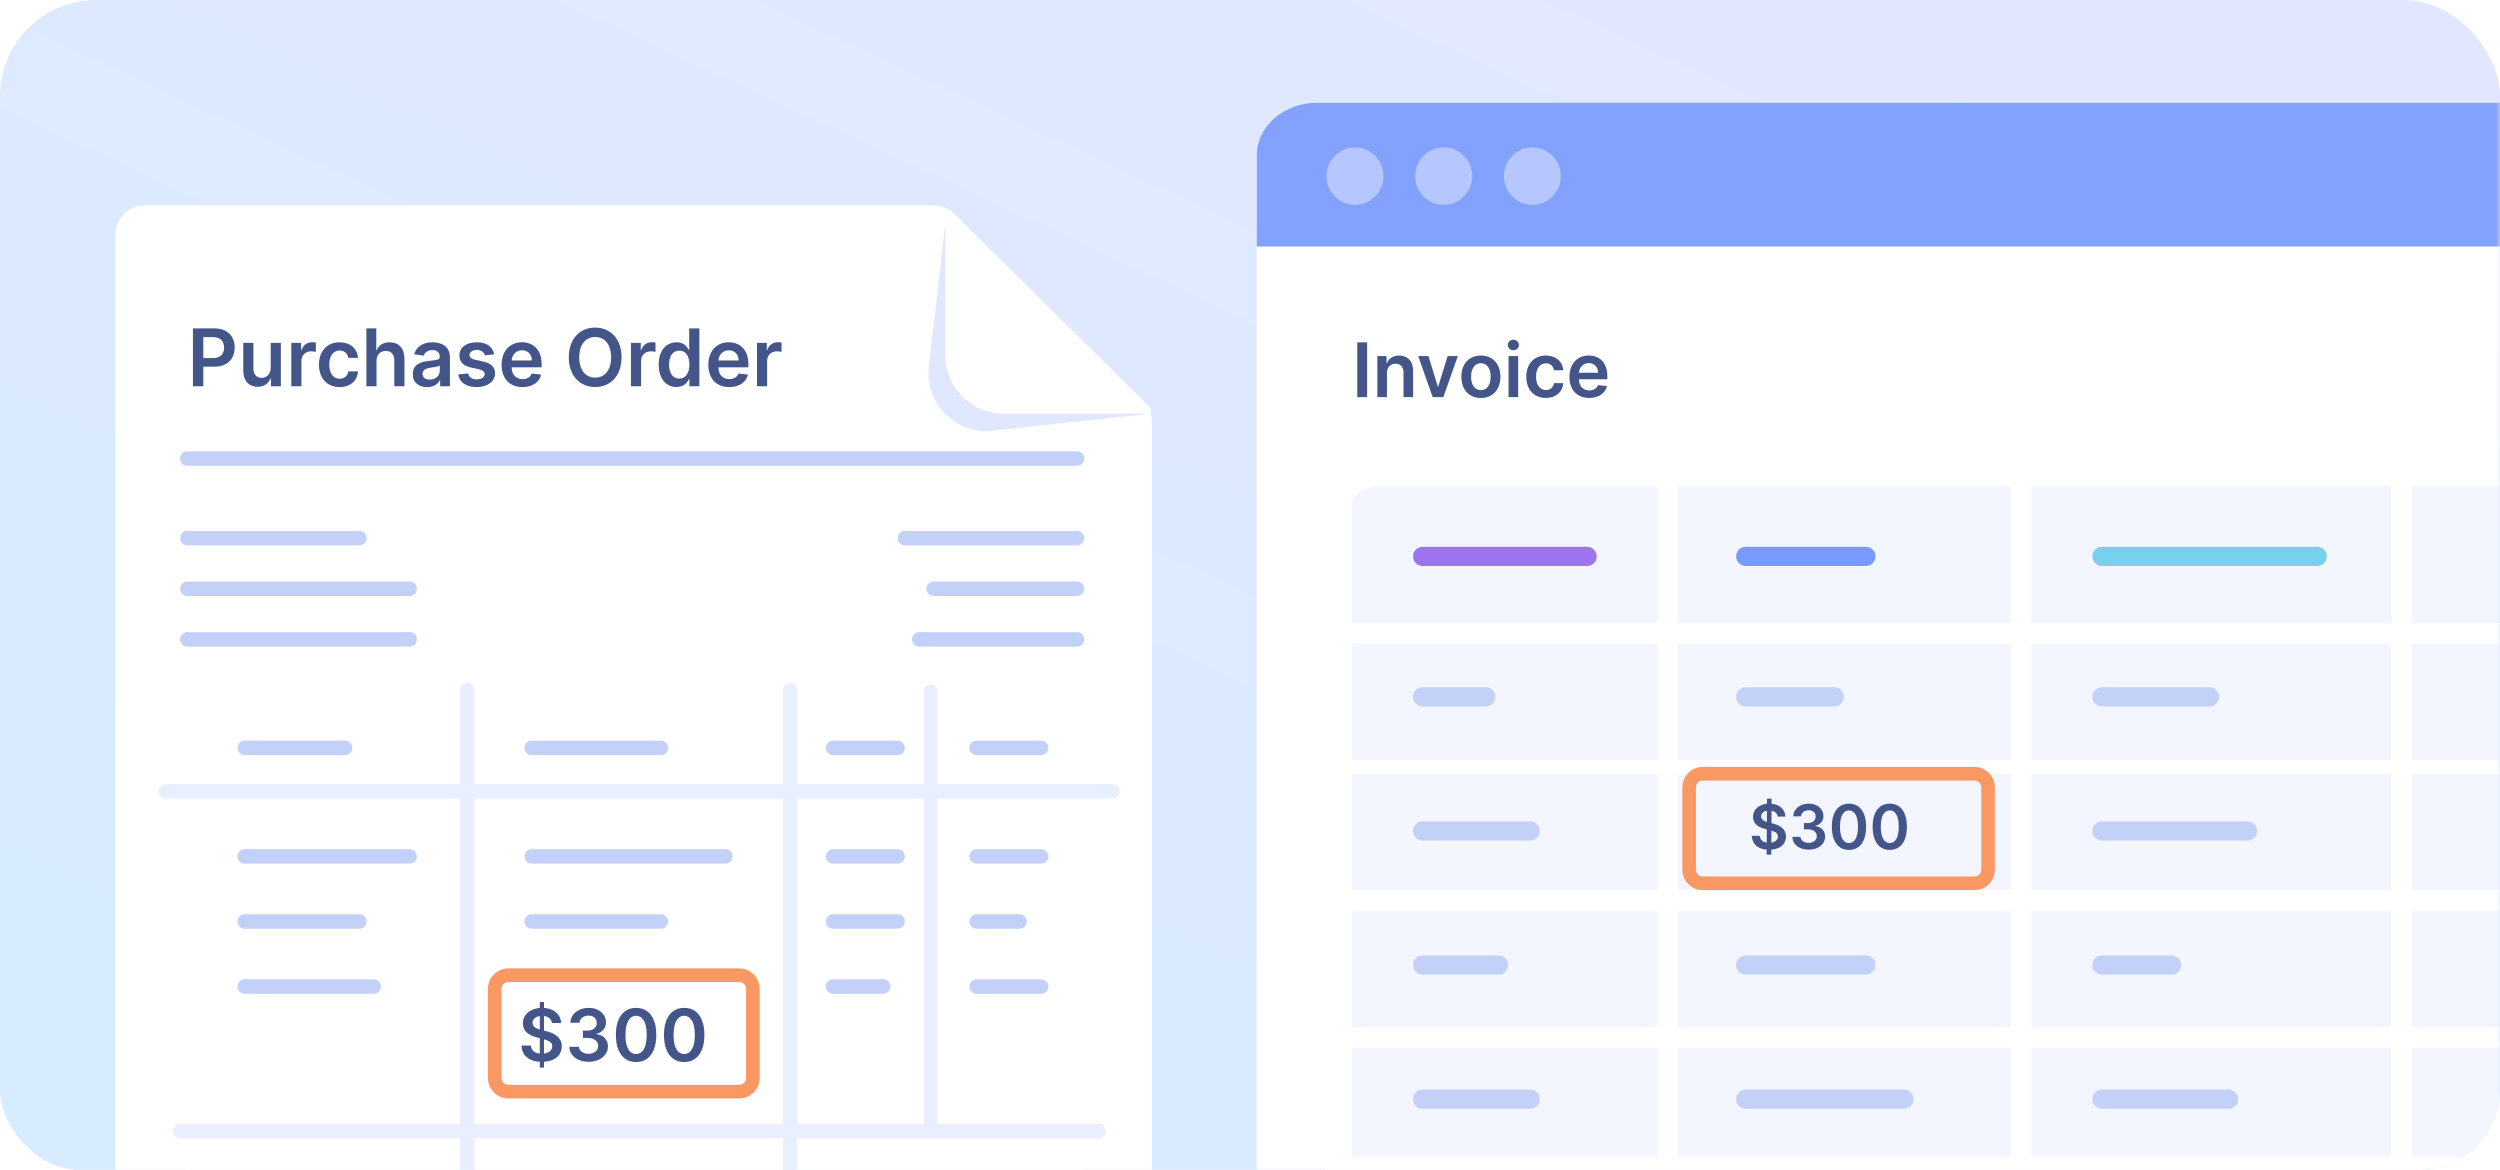 <svg xmlns="http://www.w3.org/2000/svg" width="312" height="146" viewBox="0 0 312 146" fill="none"><g clip-path="url(#clip0_2_646)"><rect width="312" height="188" rx="12" fill="url(#paint0_linear_2_646)"></rect><mask id="mask0_2_646" style="mask-type:alpha" maskUnits="userSpaceOnUse" x="0" y="0" width="312" height="188"><rect width="312" height="188" rx="12" fill="url(#paint1_linear_2_646)"></rect></mask><g mask="url(#mask0_2_646)"><g filter="url(#filter0_d_2_646)"><path d="M156.848 19.183C156.848 15.668 160.227 12.818 164.397 12.818H374.821C378.99 12.818 382.369 15.668 382.369 19.183V167.962C382.369 171.478 378.99 174.327 374.821 174.327H164.396C160.227 174.327 156.848 171.478 156.848 167.962V19.183Z" fill="white"></path></g><path d="M156.848 19.344C156.848 15.74 160.227 12.818 164.397 12.818H374.821C378.99 12.818 382.369 15.74 382.369 19.344V30.764H156.848V19.344Z" fill="#83A2FD"></path><path d="M172.659 21.982C172.659 23.963 171.067 25.568 169.102 25.568C167.137 25.568 165.544 23.963 165.544 21.982C165.544 20.002 167.137 18.396 169.102 18.396C171.067 18.396 172.659 20.002 172.659 21.982Z" fill="white" fill-opacity="0.4"></path><path d="M183.729 21.982C183.729 23.963 182.136 25.568 180.171 25.568C178.206 25.568 176.613 23.963 176.613 21.982C176.613 20.002 178.206 18.396 180.171 18.396C182.136 18.396 183.729 20.002 183.729 21.982Z" fill="white" fill-opacity="0.4"></path><path d="M194.797 21.982C194.797 23.963 193.204 25.568 191.239 25.568C189.274 25.568 187.682 23.963 187.682 21.982C187.682 20.002 189.274 18.396 191.239 18.396C193.204 18.396 194.797 20.002 194.797 21.982Z" fill="white" fill-opacity="0.4"></path><path d="M168.717 63.036C168.717 61.731 170.32 60.673 172.299 60.673H366.917C368.896 60.673 370.499 61.731 370.499 63.036V159.146C370.499 160.451 368.896 161.509 366.917 161.509H172.299C170.32 161.509 168.717 160.451 168.717 159.146V63.036Z" fill="#F3F6FF"></path><path fill-rule="evenodd" clip-rule="evenodd" d="M176.348 69.439C176.348 68.778 176.879 68.243 177.534 68.243H198.089C198.744 68.243 199.275 68.778 199.275 69.439C199.275 70.099 198.744 70.634 198.089 70.634H177.534C176.879 70.634 176.348 70.099 176.348 69.439Z" fill="#9C75EE"></path><path fill-rule="evenodd" clip-rule="evenodd" d="M176.348 86.97C176.348 86.31 176.879 85.774 177.534 85.774H185.44C186.095 85.774 186.626 86.31 186.626 86.97C186.626 87.63 186.095 88.165 185.44 88.165H177.534C176.879 88.165 176.348 87.63 176.348 86.97Z" fill="#C3D1F8"></path><path fill-rule="evenodd" clip-rule="evenodd" d="M176.348 103.704C176.348 103.044 176.879 102.509 177.534 102.509H190.974C191.629 102.509 192.16 103.044 192.16 103.704C192.16 104.364 191.629 104.899 190.974 104.899H177.534C176.879 104.899 176.348 104.364 176.348 103.704Z" fill="#C3D1F8"></path><path fill-rule="evenodd" clip-rule="evenodd" d="M176.348 120.438C176.348 119.778 176.879 119.243 177.534 119.243H187.021C187.676 119.243 188.207 119.778 188.207 120.438C188.207 121.099 187.676 121.634 187.021 121.634H177.534C176.879 121.634 176.348 121.099 176.348 120.438Z" fill="#C3D1F8"></path><path fill-rule="evenodd" clip-rule="evenodd" d="M176.348 137.173C176.348 136.513 176.879 135.978 177.534 135.978H190.974C191.629 135.978 192.16 136.513 192.16 137.173C192.16 137.833 191.629 138.368 190.974 138.368H177.534C176.879 138.368 176.348 137.833 176.348 137.173Z" fill="#C3D1F8"></path><path fill-rule="evenodd" clip-rule="evenodd" d="M216.669 86.97C216.669 86.31 217.2 85.774 217.855 85.774H228.923C229.578 85.774 230.109 86.31 230.109 86.97C230.109 87.63 229.578 88.165 228.923 88.165H217.855C217.2 88.165 216.669 87.63 216.669 86.97Z" fill="#C3D1F8"></path><path fill-rule="evenodd" clip-rule="evenodd" d="M216.669 120.438C216.669 119.778 217.2 119.243 217.855 119.243H232.876C233.531 119.243 234.062 119.778 234.062 120.438C234.062 121.099 233.531 121.634 232.876 121.634H217.855C217.2 121.634 216.669 121.099 216.669 120.438Z" fill="#C3D1F8"></path><path fill-rule="evenodd" clip-rule="evenodd" d="M216.669 137.173C216.669 136.513 217.2 135.978 217.855 135.978H237.62C238.275 135.978 238.806 136.513 238.806 137.173C238.806 137.833 238.275 138.368 237.62 138.368H217.855C217.2 138.368 216.669 137.833 216.669 137.173Z" fill="#C3D1F8"></path><path fill-rule="evenodd" clip-rule="evenodd" d="M261.131 86.97C261.131 86.31 261.662 85.774 262.317 85.774H275.757C276.412 85.774 276.943 86.31 276.943 86.97C276.943 87.63 276.412 88.165 275.757 88.165H262.317C261.662 88.165 261.131 87.63 261.131 86.97Z" fill="#C3D1F8"></path><path fill-rule="evenodd" clip-rule="evenodd" d="M261.131 103.704C261.131 103.044 261.662 102.509 262.317 102.509H280.501C281.156 102.509 281.687 103.044 281.687 103.704C281.687 104.364 281.156 104.899 280.501 104.899H262.317C261.662 104.899 261.131 104.364 261.131 103.704Z" fill="#C3D1F8"></path><path fill-rule="evenodd" clip-rule="evenodd" d="M261.131 120.438C261.131 119.778 261.662 119.243 262.317 119.243H271.013C271.668 119.243 272.199 119.778 272.199 120.438C272.199 121.099 271.668 121.634 271.013 121.634H262.317C261.662 121.634 261.131 121.099 261.131 120.438Z" fill="#C3D1F8"></path><path fill-rule="evenodd" clip-rule="evenodd" d="M261.131 137.173C261.131 136.513 261.662 135.978 262.317 135.978H278.129C278.784 135.978 279.315 136.513 279.315 137.173C279.315 137.833 278.784 138.368 278.129 138.368H262.317C261.662 138.368 261.131 137.833 261.131 137.173Z" fill="#C3D1F8"></path><path fill-rule="evenodd" clip-rule="evenodd" d="M216.669 69.439C216.669 68.778 217.2 68.243 217.855 68.243H232.876C233.531 68.243 234.062 68.778 234.062 69.439C234.062 70.099 233.531 70.634 232.876 70.634H217.855C217.2 70.634 216.669 70.099 216.669 69.439Z" fill="#789AFF"></path><path fill-rule="evenodd" clip-rule="evenodd" d="M261.131 69.439C261.131 68.778 261.662 68.243 262.317 68.243H289.198C289.853 68.243 290.383 68.778 290.383 69.439C290.383 70.099 289.853 70.634 289.198 70.634H262.317C261.662 70.634 261.131 70.099 261.131 69.439Z" fill="#75D1EE"></path><path fill-rule="evenodd" clip-rule="evenodd" d="M165.326 79.046C165.326 78.338 166.004 77.764 166.839 77.764H344.4C345.236 77.764 345.913 78.338 345.913 79.046C345.913 79.753 345.236 80.327 344.4 80.327H166.839C166.004 80.327 165.326 79.753 165.326 79.046Z" fill="white"></path><path fill-rule="evenodd" clip-rule="evenodd" d="M165.326 95.709C165.326 95.237 166.004 94.855 166.839 94.855H344.4C345.236 94.855 345.913 95.237 345.913 95.709C345.913 96.181 345.236 96.564 344.4 96.564H166.839C166.004 96.564 165.326 96.181 165.326 95.709Z" fill="white"></path><path fill-rule="evenodd" clip-rule="evenodd" d="M165.326 112.373C165.326 111.665 166.004 111.091 166.839 111.091H344.4C345.236 111.091 345.913 111.665 345.913 112.373C345.913 113.081 345.236 113.654 344.4 113.654H166.839C166.004 113.654 165.326 113.081 165.326 112.373Z" fill="white"></path><path fill-rule="evenodd" clip-rule="evenodd" d="M165.326 129.463C165.326 128.756 166.004 128.182 166.839 128.182H344.4C345.236 128.182 345.913 128.756 345.913 129.463C345.913 130.171 345.236 130.745 344.4 130.745H166.839C166.004 130.745 165.326 130.171 165.326 129.463Z" fill="white"></path><path fill-rule="evenodd" clip-rule="evenodd" d="M165.326 145.7C165.326 144.992 166.004 144.418 166.839 144.418H344.4C345.236 144.418 345.913 144.992 345.913 145.7C345.913 146.408 345.236 146.982 344.4 146.982H166.839C166.004 146.982 165.326 146.408 165.326 145.7Z" fill="white"></path><path fill-rule="evenodd" clip-rule="evenodd" d="M208.14 52.127C208.843 52.127 209.412 52.573 209.412 53.123L209.412 169.914C209.412 170.463 208.843 170.909 208.14 170.909C207.438 170.909 206.869 170.463 206.869 169.914L206.869 53.123C206.869 52.573 207.438 52.127 208.14 52.127Z" fill="white"></path><path fill-rule="evenodd" clip-rule="evenodd" d="M252.228 52.127C252.931 52.127 253.5 52.573 253.5 53.123L253.5 169.914C253.5 170.463 252.931 170.909 252.228 170.909C251.526 170.909 250.957 170.463 250.957 169.914L250.957 53.123C250.957 52.573 251.526 52.127 252.228 52.127Z" fill="white"></path><path fill-rule="evenodd" clip-rule="evenodd" d="M299.707 52.127C300.409 52.127 300.979 52.573 300.979 53.123L300.979 169.914C300.979 170.463 300.409 170.909 299.707 170.909C299.004 170.909 298.435 170.463 298.435 169.914L298.435 53.123C298.435 52.573 299.004 52.127 299.707 52.127Z" fill="white"></path><path d="M116.526 25.636H17.994C16.016 25.636 14.412 27.253 14.412 29.247V198.099C14.412 200.093 16.016 201.71 17.994 201.71H140.172C142.151 201.71 143.754 200.093 143.754 198.099V52.603C143.754 51.633 143.367 50.704 142.679 50.025L119.034 26.668C118.364 26.007 117.464 25.636 116.526 25.636Z" fill="white"></path><path d="M115.924 45.752L117.889 28.595C117.931 28.228 118.367 28.064 118.637 28.314L143.027 50.931C143.31 51.194 143.154 51.671 142.772 51.712L123.805 53.76C119.239 54.254 115.398 50.35 115.924 45.752Z" fill="#DFE8FF"></path><path d="M117.99 44.385V26.711C117.99 26.311 118.468 26.109 118.751 26.389L143.488 50.833C143.774 51.115 143.576 51.606 143.175 51.606H125.155C121.198 51.606 117.99 48.373 117.99 44.385Z" fill="white"></path><path d="M24.076 48.203H25.374V45.763H26.745C28.4 45.763 29.289 44.762 29.289 43.372C29.289 41.994 28.411 40.982 26.763 40.982H24.076V48.203ZM25.374 44.688V42.075H26.564C27.536 42.075 27.966 42.604 27.966 43.372C27.966 44.141 27.536 44.688 26.57 44.688H25.374Z" fill="#435589"></path><path d="M33.785 45.925C33.785 46.75 33.201 47.159 32.641 47.159C32.032 47.159 31.626 46.726 31.626 46.038V42.787H30.36V46.236C30.36 47.537 31.095 48.274 32.151 48.274C32.956 48.274 33.523 47.847 33.767 47.24H33.823V48.203H35.051V42.787H33.785V45.925Z" fill="#435589"></path><path d="M36.353 48.203H37.62V45.019C37.62 44.331 38.134 43.845 38.83 43.845C39.044 43.845 39.31 43.884 39.418 43.919V42.745C39.303 42.724 39.103 42.709 38.963 42.709C38.348 42.709 37.833 43.062 37.637 43.69H37.581V42.787H36.353V48.203Z" fill="#435589"></path><path d="M42.382 48.309C43.732 48.309 44.593 47.501 44.684 46.352H43.474C43.365 46.934 42.949 47.269 42.392 47.269C41.602 47.269 41.091 46.602 41.091 45.495C41.091 44.402 41.612 43.746 42.392 43.746C43.001 43.746 43.376 44.141 43.474 44.663H44.684C44.596 43.489 43.687 42.717 42.375 42.717C40.801 42.717 39.807 43.863 39.807 45.516C39.807 47.156 40.776 48.309 42.382 48.309Z" fill="#435589"></path><path d="M46.99 45.03C46.99 44.247 47.473 43.796 48.152 43.796C48.816 43.796 49.208 44.222 49.208 44.952V48.203H50.474V44.755C50.474 43.447 49.74 42.717 48.624 42.717C47.798 42.717 47.273 43.094 47.025 43.707H46.962V40.982H45.724V48.203H46.99V45.03Z" fill="#435589"></path><path d="M53.312 48.312C54.155 48.312 54.658 47.914 54.889 47.459H54.931V48.203H56.149V44.578C56.149 43.147 54.991 42.717 53.966 42.717C52.836 42.717 51.968 43.224 51.688 44.212L52.871 44.381C52.997 44.011 53.354 43.693 53.973 43.693C54.56 43.693 54.882 43.997 54.882 44.529V44.55C54.882 44.917 54.501 44.934 53.553 45.037C52.511 45.15 51.514 45.463 51.514 46.683C51.514 47.748 52.287 48.312 53.312 48.312ZM53.641 47.374C53.112 47.374 52.734 47.131 52.734 46.662C52.734 46.172 53.158 45.968 53.724 45.886C54.057 45.841 54.721 45.756 54.886 45.622V46.26C54.886 46.863 54.403 47.374 53.641 47.374Z" fill="#435589"></path><path d="M61.669 44.219C61.494 43.302 60.767 42.717 59.507 42.717C58.213 42.717 57.331 43.358 57.335 44.36C57.331 45.15 57.814 45.671 58.846 45.886L59.763 46.08C60.256 46.19 60.487 46.391 60.487 46.697C60.487 47.068 60.088 47.346 59.486 47.346C58.905 47.346 58.528 47.092 58.419 46.606L57.184 46.726C57.342 47.72 58.171 48.309 59.49 48.309C60.833 48.309 61.781 47.607 61.785 46.581C61.781 45.809 61.288 45.336 60.273 45.114L59.357 44.917C58.811 44.793 58.594 44.603 58.598 44.289C58.594 43.922 58.996 43.669 59.525 43.669C60.109 43.669 60.417 43.989 60.515 44.346L61.669 44.219Z" fill="#435589"></path><path d="M65.208 48.309C66.46 48.309 67.321 47.692 67.544 46.75L66.362 46.616C66.191 47.075 65.771 47.315 65.225 47.315C64.406 47.315 63.864 46.772 63.854 45.844H67.597V45.453C67.597 43.552 66.463 42.717 65.141 42.717C63.602 42.717 62.598 43.855 62.598 45.527C62.598 47.226 63.588 48.309 65.208 48.309ZM63.857 44.984C63.896 44.293 64.403 43.711 65.159 43.711C65.886 43.711 66.376 44.247 66.383 44.984H63.857Z" fill="#435589"></path><path d="M77.57 44.593C77.57 42.258 76.156 40.883 74.278 40.883C72.396 40.883 70.986 42.258 70.986 44.593C70.986 46.923 72.396 48.302 74.278 48.302C76.156 48.302 77.57 46.927 77.57 44.593ZM76.265 44.593C76.265 46.236 75.446 47.128 74.278 47.128C73.113 47.128 72.291 46.236 72.291 44.593C72.291 42.949 73.113 42.057 74.278 42.057C75.446 42.057 76.265 42.949 76.265 44.593Z" fill="#435589"></path><path d="M78.741 48.203H80.007V45.019C80.007 44.331 80.522 43.845 81.218 43.845C81.431 43.845 81.697 43.884 81.805 43.919V42.745C81.69 42.724 81.491 42.709 81.351 42.709C80.735 42.709 80.221 43.062 80.025 43.69H79.969V42.787H78.741V48.203Z" fill="#435589"></path><path d="M84.419 48.298C85.343 48.298 85.759 47.745 85.959 47.35H86.036V48.203H87.281V40.982H86.011V43.683H85.959C85.766 43.291 85.371 42.717 84.423 42.717C83.181 42.717 82.205 43.697 82.205 45.502C82.205 47.286 83.153 48.298 84.419 48.298ZM84.773 47.251C83.937 47.251 83.496 46.511 83.496 45.495C83.496 44.487 83.93 43.764 84.773 43.764C85.588 43.764 86.036 44.444 86.036 45.495C86.036 46.546 85.581 47.251 84.773 47.251Z" fill="#435589"></path><path d="M91.01 48.309C92.262 48.309 93.123 47.692 93.346 46.75L92.164 46.616C91.993 47.075 91.573 47.315 91.027 47.315C90.208 47.315 89.666 46.772 89.656 45.844H93.399V45.453C93.399 43.552 92.265 42.717 90.943 42.717C89.404 42.717 88.4 43.855 88.4 45.527C88.4 47.226 89.39 48.309 91.01 48.309ZM89.659 44.984C89.698 44.293 90.205 43.711 90.96 43.711C91.688 43.711 92.178 44.247 92.185 44.984H89.659Z" fill="#435589"></path><path d="M94.47 48.203H95.737V45.019C95.737 44.331 96.251 43.845 96.947 43.845C97.16 43.845 97.426 43.884 97.535 43.919V42.745C97.419 42.724 97.22 42.709 97.08 42.709C96.464 42.709 95.95 43.062 95.754 43.69H95.698V42.787H94.47V48.203Z" fill="#435589"></path><path fill-rule="evenodd" clip-rule="evenodd" d="M22.474 57.23C22.474 56.731 22.875 56.327 23.369 56.327L134.42 56.327C134.914 56.327 135.315 56.731 135.315 57.23C135.315 57.728 134.914 58.133 134.42 58.133L23.369 58.133C22.875 58.133 22.474 57.728 22.474 57.23Z" fill="#C3D1F8"></path><path fill-rule="evenodd" clip-rule="evenodd" d="M22.474 67.159C22.474 66.661 22.875 66.257 23.369 66.257H44.863C45.358 66.257 45.758 66.661 45.758 67.159C45.758 67.658 45.358 68.062 44.863 68.062H23.369C22.875 68.062 22.474 67.658 22.474 67.159Z" fill="#C3D1F8"></path><path fill-rule="evenodd" clip-rule="evenodd" d="M135.314 67.159C135.314 66.661 134.913 66.257 134.419 66.257H112.925C112.431 66.257 112.03 66.661 112.03 67.159C112.03 67.658 112.431 68.062 112.925 68.062H134.419C134.913 68.062 135.314 67.658 135.314 67.159Z" fill="#C3D1F8"></path><path fill-rule="evenodd" clip-rule="evenodd" d="M22.474 73.478C22.474 72.979 22.875 72.575 23.369 72.575H51.132C51.627 72.575 52.027 72.979 52.027 73.478C52.027 73.976 51.627 74.38 51.132 74.38H23.369C22.875 74.38 22.474 73.976 22.474 73.478Z" fill="#C3D1F8"></path><path fill-rule="evenodd" clip-rule="evenodd" d="M135.314 73.478C135.314 73.976 134.913 74.38 134.419 74.38L116.507 74.38C116.013 74.38 115.612 73.976 115.612 73.478C115.612 72.979 116.013 72.575 116.507 72.575L134.419 72.575C134.913 72.575 135.314 72.979 135.314 73.478Z" fill="#C3D1F8"></path><path fill-rule="evenodd" clip-rule="evenodd" d="M22.474 79.797C22.474 79.298 22.875 78.894 23.369 78.894H51.132C51.627 78.894 52.027 79.298 52.027 79.797C52.027 80.295 51.627 80.699 51.132 80.699H23.369C22.875 80.699 22.474 80.295 22.474 79.797Z" fill="#C3D1F8"></path><path fill-rule="evenodd" clip-rule="evenodd" d="M135.314 79.796C135.314 80.295 134.913 80.699 134.419 80.699L114.716 80.699C114.222 80.699 113.821 80.295 113.821 79.796C113.821 79.298 114.222 78.894 114.716 78.894L134.419 78.894C134.913 78.894 135.314 79.298 135.314 79.796Z" fill="#C3D1F8"></path><path d="M23.369 92.434C23.369 90.44 24.973 88.823 26.951 88.823H131.733C133.711 88.823 135.315 90.44 135.315 92.434V155.621C135.315 157.615 133.711 159.231 131.733 159.231H26.951C24.973 159.231 23.369 157.615 23.369 155.621V92.434Z" fill="white"></path><path fill-rule="evenodd" clip-rule="evenodd" d="M58.296 85.212C58.79 85.212 59.191 85.616 59.191 86.115L59.191 163.744C59.191 164.243 58.79 164.647 58.296 164.647C57.801 164.647 57.4 164.243 57.4 163.744L57.4 86.115C57.4 85.616 57.801 85.212 58.296 85.212Z" fill="#EAEFFF"></path><path fill-rule="evenodd" clip-rule="evenodd" d="M98.597 85.212C99.091 85.212 99.492 85.616 99.492 86.115L99.492 163.744C99.492 164.243 99.091 164.647 98.597 164.647C98.102 164.647 97.701 164.243 97.701 163.744L97.701 86.115C97.701 85.616 98.102 85.212 98.597 85.212Z" fill="#EAEFFF"></path><path fill-rule="evenodd" clip-rule="evenodd" d="M138.002 141.178C138.002 141.676 137.601 142.08 137.106 142.08L22.474 142.08C21.979 142.08 21.578 141.676 21.578 141.178C21.578 140.679 21.979 140.275 22.474 140.275L137.106 140.275C137.601 140.275 138.002 140.679 138.002 141.178Z" fill="#EAEFFF"></path><path fill-rule="evenodd" clip-rule="evenodd" d="M139.792 98.752C139.792 99.251 139.391 99.655 138.896 99.655L20.681 99.655C20.187 99.655 19.786 99.251 19.786 98.752C19.786 98.254 20.187 97.85 20.681 97.85L138.896 97.85C139.391 97.85 139.792 98.254 139.792 98.752Z" fill="#EAEFFF"></path><path fill-rule="evenodd" clip-rule="evenodd" d="M116.152 85.455C116.62 85.455 117 85.742 117 86.096L117 141.214C117 141.568 116.62 141.855 116.152 141.855C115.684 141.855 115.304 141.568 115.304 141.214L115.304 86.096C115.304 85.742 115.684 85.455 116.152 85.455Z" fill="#EAEFFF"></path><path fill-rule="evenodd" clip-rule="evenodd" d="M29.638 106.877C29.638 106.378 30.039 105.974 30.533 105.974H51.131C51.626 105.974 52.027 106.378 52.027 106.877C52.027 107.375 51.626 107.779 51.131 107.779H30.533C30.039 107.779 29.638 107.375 29.638 106.877Z" fill="#C3D1F8"></path><path fill-rule="evenodd" clip-rule="evenodd" d="M29.638 93.337C29.638 92.838 30.039 92.434 30.533 92.434H43.071C43.566 92.434 43.967 92.838 43.967 93.337C43.967 93.835 43.566 94.239 43.071 94.239H30.533C30.039 94.239 29.638 93.835 29.638 93.337Z" fill="#C3D1F8"></path><path fill-rule="evenodd" clip-rule="evenodd" d="M65.46 93.337C65.46 92.838 65.861 92.434 66.356 92.434H82.476C82.97 92.434 83.371 92.838 83.371 93.337C83.371 93.835 82.97 94.239 82.476 94.239H66.356C65.861 94.239 65.46 93.835 65.46 93.337Z" fill="#C3D1F8"></path><path fill-rule="evenodd" clip-rule="evenodd" d="M103.074 93.337C103.074 92.838 103.475 92.434 103.97 92.434H112.03C112.525 92.434 112.925 92.838 112.925 93.337C112.925 93.835 112.525 94.239 112.03 94.239H103.97C103.475 94.239 103.074 93.835 103.074 93.337Z" fill="#C3D1F8"></path><path fill-rule="evenodd" clip-rule="evenodd" d="M120.984 93.337C120.984 92.838 121.385 92.434 121.88 92.434H129.94C130.435 92.434 130.836 92.838 130.836 93.337C130.836 93.835 130.435 94.239 129.94 94.239H121.88C121.385 94.239 120.984 93.835 120.984 93.337Z" fill="#C3D1F8"></path><path fill-rule="evenodd" clip-rule="evenodd" d="M29.638 115C29.638 114.502 30.039 114.098 30.533 114.098H44.862C45.357 114.098 45.758 114.502 45.758 115C45.758 115.499 45.357 115.903 44.862 115.903H30.533C30.039 115.903 29.638 115.499 29.638 115Z" fill="#C3D1F8"></path><path fill-rule="evenodd" clip-rule="evenodd" d="M29.638 123.124C29.638 122.626 30.039 122.222 30.533 122.222H46.654C47.148 122.222 47.549 122.626 47.549 123.124C47.549 123.623 47.148 124.027 46.654 124.027H30.533C30.039 124.027 29.638 123.623 29.638 123.124Z" fill="#C3D1F8"></path><path fill-rule="evenodd" clip-rule="evenodd" d="M65.46 106.877C65.46 106.378 65.861 105.974 66.356 105.974H90.536C91.031 105.974 91.431 106.378 91.431 106.877C91.431 107.375 91.031 107.779 90.536 107.779H66.356C65.861 107.779 65.46 107.375 65.46 106.877Z" fill="#C3D1F8"></path><path fill-rule="evenodd" clip-rule="evenodd" d="M65.46 115C65.46 114.502 65.861 114.098 66.356 114.098H82.476C82.97 114.098 83.371 114.502 83.371 115C83.371 115.499 82.97 115.903 82.476 115.903H66.356C65.861 115.903 65.46 115.499 65.46 115Z" fill="#C3D1F8"></path><path fill-rule="evenodd" clip-rule="evenodd" d="M103.074 106.877C103.074 106.378 103.475 105.974 103.97 105.974H112.03C112.525 105.974 112.925 106.378 112.925 106.877C112.925 107.375 112.525 107.779 112.03 107.779H103.97C103.475 107.779 103.074 107.375 103.074 106.877Z" fill="#C3D1F8"></path><path fill-rule="evenodd" clip-rule="evenodd" d="M103.074 115C103.074 114.502 103.475 114.098 103.97 114.098H112.03C112.525 114.098 112.925 114.502 112.925 115C112.925 115.499 112.525 115.903 112.03 115.903H103.97C103.475 115.903 103.074 115.499 103.074 115Z" fill="#C3D1F8"></path><path fill-rule="evenodd" clip-rule="evenodd" d="M103.074 123.124C103.074 122.626 103.475 122.222 103.97 122.222H110.239C110.733 122.222 111.134 122.626 111.134 123.124C111.134 123.623 110.733 124.027 110.239 124.027H103.97C103.475 124.027 103.074 123.623 103.074 123.124Z" fill="#C3D1F8"></path><path fill-rule="evenodd" clip-rule="evenodd" d="M120.984 106.876C120.984 106.378 121.385 105.974 121.88 105.974H129.94C130.435 105.974 130.836 106.378 130.836 106.876C130.836 107.375 130.435 107.779 129.94 107.779H121.88C121.385 107.779 120.984 107.375 120.984 106.876Z" fill="#C3D1F8"></path><path fill-rule="evenodd" clip-rule="evenodd" d="M120.984 115C120.984 114.502 121.385 114.098 121.88 114.098H127.253C127.748 114.098 128.149 114.502 128.149 115C128.149 115.499 127.748 115.903 127.253 115.903H121.88C121.385 115.903 120.984 115.499 120.984 115Z" fill="#C3D1F8"></path><path fill-rule="evenodd" clip-rule="evenodd" d="M120.984 123.124C120.984 122.626 121.385 122.222 121.88 122.222H129.94C130.435 122.222 130.836 122.626 130.836 123.124C130.836 123.623 130.435 124.027 129.94 124.027H121.88C121.385 124.027 120.984 123.623 120.984 123.124Z" fill="#C3D1F8"></path><path fill-rule="evenodd" clip-rule="evenodd" d="M60.892 123.418C60.892 122.002 62.03 120.854 63.435 120.854H92.261C93.666 120.854 94.805 122.002 94.805 123.418V134.527C94.805 135.943 93.666 137.091 92.261 137.091H63.435C62.03 137.091 60.892 135.943 60.892 134.527V123.418ZM63.435 122.564C62.967 122.564 62.587 122.946 62.587 123.418V134.527C62.587 134.999 62.967 135.382 63.435 135.382H92.261C92.729 135.382 93.109 134.999 93.109 134.527V123.418C93.109 122.946 92.729 122.564 92.261 122.564H63.435Z" fill="#F99862"></path><path fill-rule="evenodd" clip-rule="evenodd" d="M209.957 98.273C209.957 96.857 211.096 95.709 212.501 95.709H246.414C247.818 95.709 248.957 96.857 248.957 98.273V108.527C248.957 109.943 247.818 111.091 246.414 111.091H212.501C211.096 111.091 209.957 109.943 209.957 108.527V98.273ZM212.501 97.418C212.032 97.418 211.653 97.801 211.653 98.273V108.527C211.653 108.999 212.032 109.382 212.501 109.382H246.414C246.882 109.382 247.261 108.999 247.261 108.527V98.273C247.261 97.801 246.882 97.418 246.414 97.418H212.501Z" fill="#F99862"></path><path d="M170.615 42.727H169.387V49.564H170.615V42.727Z" fill="#435589"></path><path d="M173.092 46.559C173.092 45.818 173.536 45.391 174.168 45.391C174.787 45.391 175.158 45.802 175.158 46.486V49.564H176.357V46.299C176.361 45.071 175.665 44.37 174.615 44.37C173.854 44.37 173.33 44.737 173.098 45.307H173.039V44.436H171.893V49.564H173.092V46.559Z" fill="#435589"></path><path d="M181.938 44.436H180.663L179.49 48.245H179.437L178.268 44.436H176.99L178.801 49.564H180.126L181.938 44.436Z" fill="#435589"></path><path d="M184.813 49.664C186.303 49.664 187.251 48.605 187.251 47.02C187.251 45.431 186.303 44.37 184.813 44.37C183.323 44.37 182.376 45.431 182.376 47.02C182.376 48.605 183.323 49.664 184.813 49.664ZM184.82 48.696C183.995 48.696 183.591 47.955 183.591 47.017C183.591 46.079 183.995 45.328 184.82 45.328C185.631 45.328 186.035 46.079 186.035 47.017C186.035 47.955 185.631 48.696 184.82 48.696Z" fill="#435589"></path><path d="M188.268 49.564H189.467V44.436H188.268V49.564ZM188.871 43.709C189.252 43.709 189.563 43.415 189.563 43.054C189.563 42.691 189.252 42.397 188.871 42.397C188.487 42.397 188.176 42.691 188.176 43.054C188.176 43.415 188.487 43.709 188.871 43.709Z" fill="#435589"></path><path d="M192.919 49.664C194.197 49.664 195.012 48.899 195.098 47.811H193.952C193.849 48.362 193.455 48.679 192.929 48.679C192.18 48.679 191.697 48.048 191.697 47C191.697 45.965 192.19 45.344 192.929 45.344C193.505 45.344 193.859 45.718 193.952 46.212H195.098C195.015 45.101 194.154 44.37 192.912 44.37C191.422 44.37 190.481 45.454 190.481 47.02C190.481 48.572 191.399 49.664 192.919 49.664Z" fill="#435589"></path><path d="M198.335 49.664C199.52 49.664 200.335 49.08 200.547 48.188L199.427 48.061C199.265 48.495 198.868 48.722 198.351 48.722C197.576 48.722 197.063 48.208 197.053 47.33H200.596V46.96C200.596 45.161 199.523 44.37 198.272 44.37C196.814 44.37 195.864 45.448 195.864 47.03C195.864 48.639 196.801 49.664 198.335 49.664ZM197.056 46.516C197.093 45.862 197.573 45.311 198.288 45.311C198.977 45.311 199.441 45.818 199.447 46.516H197.056Z" fill="#435589"></path><path d="M67.366 133.236V125.054H67.89V133.236H67.366ZM68.878 127.672C68.848 127.393 68.722 127.176 68.501 127.02C68.281 126.864 67.996 126.787 67.644 126.787C67.397 126.787 67.185 126.824 67.008 126.899C66.831 126.973 66.696 127.074 66.602 127.202C66.508 127.33 66.46 127.476 66.458 127.64C66.458 127.776 66.489 127.895 66.551 127.995C66.615 128.095 66.701 128.18 66.81 128.25C66.918 128.319 67.039 128.376 67.171 128.423C67.303 128.47 67.436 128.509 67.57 128.541L68.184 128.695C68.431 128.752 68.669 128.83 68.897 128.928C69.127 129.026 69.333 129.15 69.514 129.299C69.697 129.448 69.842 129.628 69.948 129.839C70.055 130.05 70.108 130.297 70.108 130.58C70.108 130.964 70.01 131.302 69.814 131.594C69.618 131.883 69.335 132.11 68.964 132.274C68.595 132.436 68.149 132.517 67.625 132.517C67.116 132.517 66.674 132.438 66.299 132.281C65.926 132.123 65.634 131.893 65.423 131.59C65.214 131.288 65.101 130.919 65.084 130.484H66.251C66.268 130.712 66.338 130.902 66.462 131.053C66.585 131.205 66.746 131.318 66.944 131.392C67.144 131.467 67.368 131.504 67.615 131.504C67.873 131.504 68.099 131.466 68.293 131.389C68.489 131.31 68.642 131.201 68.753 131.063C68.864 130.922 68.92 130.758 68.922 130.571C68.92 130.4 68.87 130.26 68.772 130.149C68.674 130.036 68.537 129.942 68.36 129.868C68.185 129.791 67.981 129.723 67.746 129.663L67.002 129.471C66.463 129.333 66.036 129.123 65.723 128.842C65.412 128.558 65.257 128.182 65.257 127.714C65.257 127.328 65.361 126.99 65.57 126.7C65.781 126.411 66.067 126.186 66.43 126.026C66.792 125.864 67.202 125.783 67.66 125.783C68.124 125.783 68.531 125.864 68.881 126.026C69.232 126.186 69.508 126.408 69.709 126.694C69.909 126.977 70.012 127.303 70.019 127.672H68.878Z" fill="#435589"></path><path d="M73.45 132.508C72.99 132.508 72.581 132.429 72.223 132.271C71.867 132.113 71.586 131.894 71.379 131.613C71.173 131.331 71.063 131.007 71.05 130.638H72.252C72.263 130.815 72.321 130.969 72.428 131.101C72.534 131.231 72.676 131.332 72.853 131.405C73.03 131.477 73.228 131.514 73.447 131.514C73.682 131.514 73.889 131.473 74.07 131.392C74.251 131.309 74.393 131.194 74.496 131.047C74.598 130.9 74.648 130.731 74.646 130.539C74.648 130.341 74.597 130.166 74.492 130.015C74.388 129.863 74.237 129.745 74.038 129.66C73.842 129.575 73.606 129.532 73.329 129.532H72.75V128.618H73.329C73.557 128.618 73.756 128.579 73.927 128.5C74.099 128.421 74.234 128.31 74.332 128.167C74.43 128.022 74.478 127.855 74.476 127.666C74.478 127.48 74.437 127.319 74.352 127.183C74.269 127.045 74.15 126.937 73.997 126.86C73.846 126.783 73.668 126.745 73.463 126.745C73.263 126.745 73.078 126.781 72.907 126.854C72.737 126.926 72.599 127.03 72.495 127.164C72.39 127.296 72.335 127.454 72.329 127.637H71.188C71.196 127.27 71.302 126.949 71.504 126.672C71.709 126.393 71.981 126.175 72.322 126.02C72.663 125.862 73.046 125.783 73.469 125.783C73.906 125.783 74.286 125.865 74.607 126.029C74.931 126.191 75.182 126.41 75.358 126.684C75.535 126.959 75.624 127.263 75.624 127.595C75.626 127.964 75.517 128.273 75.298 128.522C75.08 128.771 74.795 128.934 74.441 129.011V129.062C74.901 129.126 75.254 129.297 75.499 129.574C75.746 129.848 75.869 130.19 75.867 130.6C75.867 130.966 75.762 131.294 75.553 131.584C75.347 131.872 75.061 132.097 74.697 132.261C74.335 132.426 73.919 132.508 73.45 132.508Z" fill="#435589"></path><path d="M79.383 132.543C78.857 132.543 78.405 132.41 78.028 132.143C77.653 131.875 77.364 131.488 77.162 130.983C76.962 130.476 76.861 129.866 76.861 129.152C76.864 128.438 76.965 127.831 77.165 127.33C77.367 126.827 77.656 126.444 78.031 126.179C78.408 125.915 78.859 125.783 79.383 125.783C79.907 125.783 80.358 125.915 80.735 126.179C81.112 126.444 81.401 126.827 81.601 127.33C81.803 127.833 81.905 128.44 81.905 129.152C81.905 129.868 81.803 130.479 81.601 130.986C81.401 131.491 81.112 131.877 80.735 132.143C80.36 132.41 79.909 132.543 79.383 132.543ZM79.383 131.542C79.792 131.542 80.115 131.341 80.351 130.938C80.59 130.533 80.709 129.938 80.709 129.152C80.709 128.632 80.655 128.195 80.546 127.841C80.438 127.488 80.284 127.221 80.086 127.042C79.888 126.861 79.654 126.771 79.383 126.771C78.976 126.771 78.654 126.973 78.418 127.378C78.181 127.781 78.062 128.372 78.06 129.152C78.058 129.674 78.11 130.113 78.216 130.469C78.325 130.824 78.478 131.093 78.677 131.274C78.875 131.453 79.11 131.542 79.383 131.542Z" fill="#435589"></path><path d="M85.386 132.543C84.86 132.543 84.408 132.41 84.031 132.143C83.656 131.875 83.367 131.488 83.165 130.983C82.964 130.476 82.864 129.866 82.864 129.152C82.866 128.438 82.968 127.831 83.168 127.33C83.37 126.827 83.659 126.444 84.034 126.179C84.411 125.915 84.862 125.783 85.386 125.783C85.91 125.783 86.361 125.915 86.738 126.179C87.115 126.444 87.404 126.827 87.604 127.33C87.806 127.833 87.908 128.44 87.908 129.152C87.908 129.868 87.806 130.479 87.604 130.986C87.404 131.491 87.115 131.877 86.738 132.143C86.363 132.41 85.912 132.543 85.386 132.543ZM85.386 131.542C85.795 131.542 86.118 131.341 86.354 130.938C86.593 130.533 86.712 129.938 86.712 129.152C86.712 128.632 86.658 128.195 86.549 127.841C86.441 127.488 86.287 127.221 86.089 127.042C85.891 126.861 85.656 126.771 85.386 126.771C84.979 126.771 84.657 126.973 84.421 127.378C84.184 127.781 84.065 128.372 84.063 129.152C84.061 129.674 84.113 130.113 84.219 130.469C84.328 130.824 84.481 131.093 84.68 131.274C84.878 131.453 85.113 131.542 85.386 131.542Z" fill="#435589"></path><path d="M220.481 106.663H221.055L221.058 106.038C222.22 105.953 222.887 105.308 222.889 104.394C222.887 103.424 222.093 102.982 221.258 102.782L221.079 102.736L221.09 101.176C221.524 101.253 221.803 101.515 221.846 101.908H222.814C222.797 101.04 222.12 100.406 221.096 100.308L221.098 99.671H220.524L220.521 100.308C219.505 100.412 218.773 101.04 218.776 101.944C218.776 102.747 219.343 103.208 220.256 103.446L220.5 103.509L220.489 105.161C220.004 105.085 219.654 104.806 219.619 104.312H218.63C218.668 105.336 219.367 105.945 220.483 106.038L220.481 106.663ZM221.063 105.161L221.074 103.662C221.567 103.806 221.881 103.998 221.884 104.385C221.881 104.79 221.559 105.079 221.063 105.161ZM220.505 102.588C220.131 102.468 219.79 102.269 219.795 101.881C219.798 101.529 220.061 101.255 220.516 101.176L220.505 102.588Z" fill="#435589"></path><path d="M225.723 106.04C226.91 106.04 227.774 105.355 227.772 104.41C227.774 103.711 227.341 103.208 226.563 103.096V103.053C227.165 102.921 227.568 102.471 227.566 101.843C227.568 100.991 226.848 100.294 225.739 100.294C224.661 100.294 223.826 100.941 223.805 101.878H224.772C224.788 101.408 225.222 101.116 225.734 101.116C226.252 101.116 226.596 101.433 226.593 101.903C226.596 102.392 226.195 102.717 225.62 102.717H225.13V103.498H225.62C226.322 103.498 226.739 103.853 226.737 104.358C226.739 104.852 226.314 105.191 225.72 105.191C225.162 105.191 224.731 104.899 224.707 104.443H223.688C223.715 105.388 224.553 106.04 225.723 106.04Z" fill="#435589"></path><path d="M230.753 106.07C232.092 106.073 232.891 105.008 232.891 103.173C232.891 101.348 232.086 100.294 230.753 100.294C229.42 100.294 228.618 101.346 228.615 103.173C228.615 105.005 229.414 106.07 230.753 106.07ZM230.753 105.216C230.062 105.216 229.628 104.516 229.631 103.173C229.634 101.84 230.065 101.138 230.753 101.138C231.444 101.138 231.875 101.84 231.877 103.173C231.877 104.516 231.447 105.216 230.753 105.216Z" fill="#435589"></path><path d="M235.842 106.07C237.181 106.073 237.98 105.008 237.98 103.173C237.98 101.348 237.176 100.294 235.842 100.294C234.509 100.294 233.707 101.346 233.704 103.173C233.704 105.005 234.504 106.07 235.842 106.07ZM235.842 105.216C235.151 105.216 234.718 104.516 234.721 103.173C234.723 101.84 235.154 101.138 235.842 101.138C236.533 101.138 236.964 101.84 236.967 103.173C236.967 104.516 236.536 105.216 235.842 105.216Z" fill="#435589"></path></g></g><defs><filter id="filter0_d_2_646" x="136.848" y="-3.182" width="265.522" height="201.509" filterUnits="userSpaceOnUse" color-interpolation-filters="sRGB"><feGaussianBlur stdDeviation="10"></feGaussianBlur></filter><linearGradient id="paint0_linear_2_646" x1="241.63" y1="5.78194e-06" x2="154.878" y2="187.481" gradientUnits="userSpaceOnUse"><stop stop-color="#E2E7FF"></stop><stop offset="1" stop-color="#D8ECFF"></stop></linearGradient><linearGradient id="paint1_linear_2_646" x1="241.63" y1="5.78194e-06" x2="154.878" y2="187.481" gradientUnits="userSpaceOnUse"><stop stop-color="#ADBAFF"></stop><stop offset="1" stop-color="#AED8FF"></stop></linearGradient><clipPath id="clip0_2_646"><rect width="312" height="146" rx="10" fill="white"></rect></clipPath></defs></svg>
